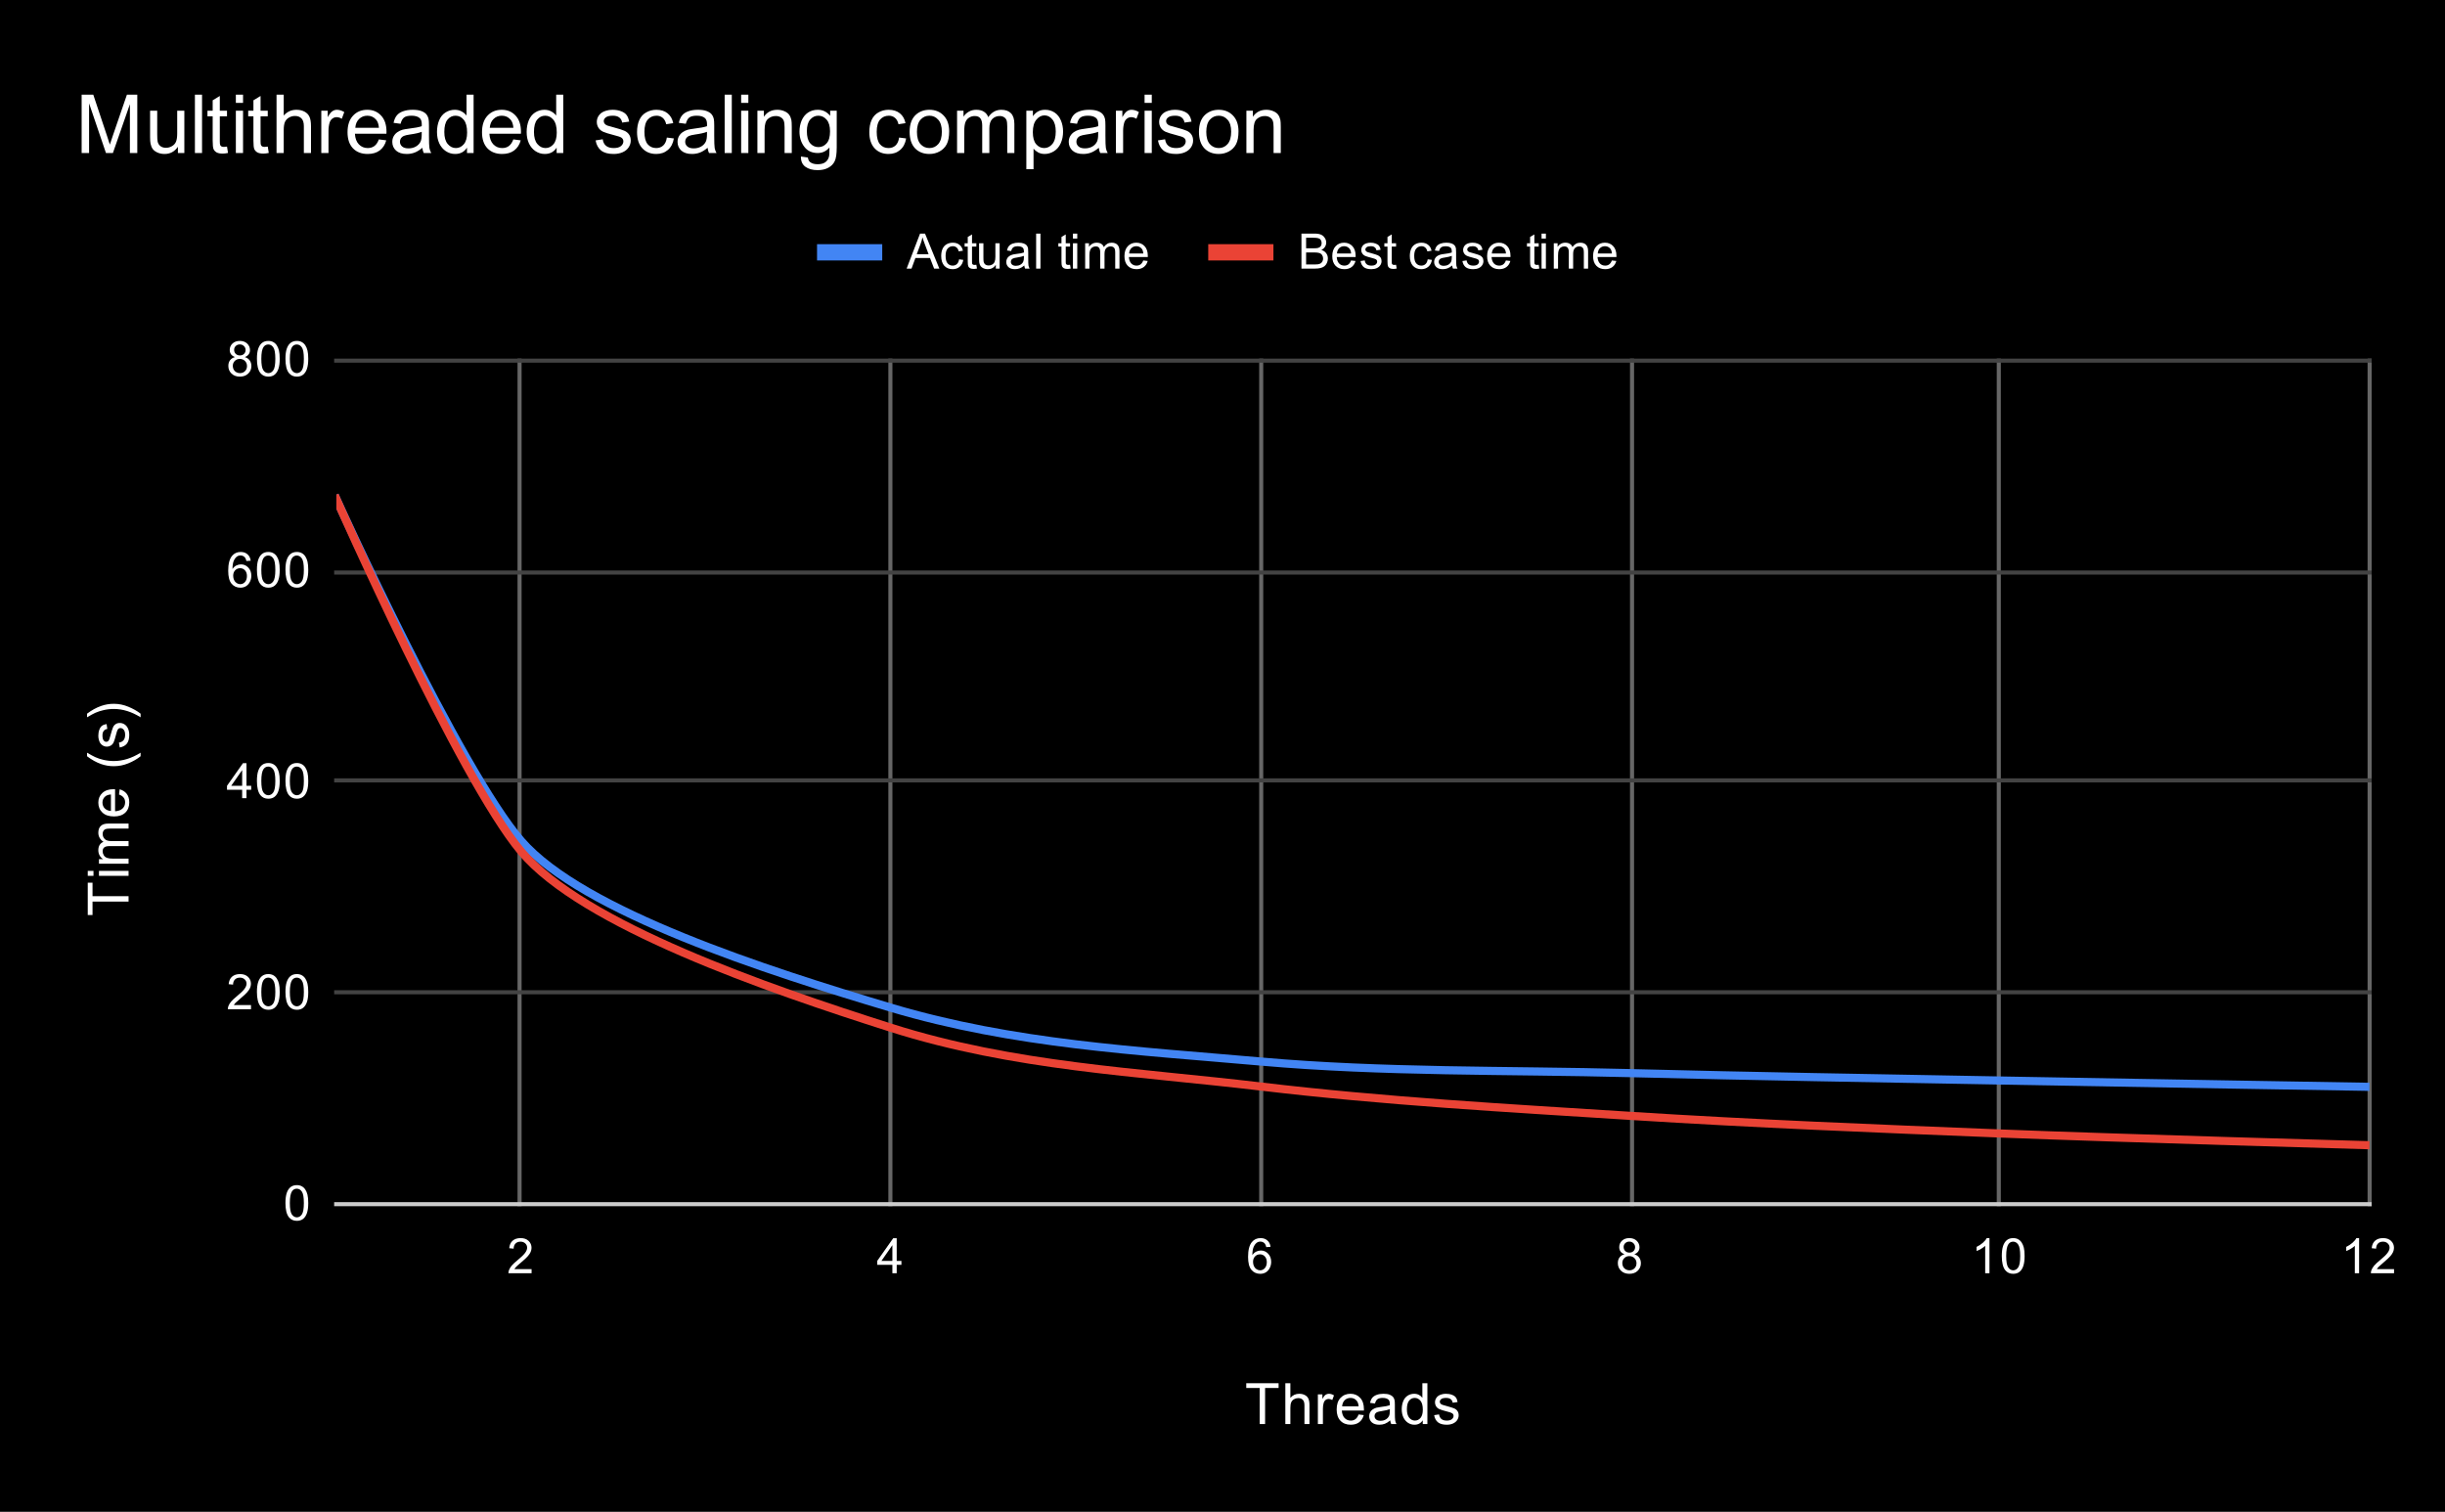 <svg version="1.1" viewBox="0.0 0.0 600.0 371.0" fill="none" stroke="none" stroke-linecap="square" stroke-miterlimit="10" width="600" height="371" xmlns:xlink="http://www.w3.org/1999/xlink" xmlns="http://www.w3.org/2000/svg"><path fill="#000000" d="M0 0L600.0 0L600.0 371.0L0 371.0L0 0Z" fill-rule="nonzero"/><path stroke="#666666" stroke-width="1.0" stroke-linecap="butt" d="M127.5 88.5L127.5 295.5" fill-rule="nonzero"/><path stroke="#666666" stroke-width="1.0" stroke-linecap="butt" d="M218.5 88.5L218.5 295.5" fill-rule="nonzero"/><path stroke="#666666" stroke-width="1.0" stroke-linecap="butt" d="M309.5 88.5L309.5 295.5" fill-rule="nonzero"/><path stroke="#666666" stroke-width="1.0" stroke-linecap="butt" d="M400.5 88.5L400.5 295.5" fill-rule="nonzero"/><path stroke="#666666" stroke-width="1.0" stroke-linecap="butt" d="M490.5 88.5L490.5 295.5" fill-rule="nonzero"/><path stroke="#666666" stroke-width="1.0" stroke-linecap="butt" d="M581.5 88.5L581.5 295.5" fill-rule="nonzero"/><path stroke="#cccccc" stroke-width="1.0" stroke-linecap="butt" d="M82.5 295.5L581.5 295.5" fill-rule="nonzero"/><path stroke="#434343" stroke-width="1.0" stroke-linecap="butt" d="M82.5 243.5L581.5 243.5" fill-rule="nonzero"/><path stroke="#434343" stroke-width="1.0" stroke-linecap="butt" d="M82.5 191.5L581.5 191.5" fill-rule="nonzero"/><path stroke="#434343" stroke-width="1.0" stroke-linecap="butt" d="M82.5 140.5L581.5 140.5" fill-rule="nonzero"/><path stroke="#434343" stroke-width="1.0" stroke-linecap="butt" d="M82.5 88.5L581.5 88.5" fill-rule="nonzero"/><clipPath id="id_0"><path d="M82.55 88.283L581.45 88.283L581.45 295.45L82.55 295.45L82.55 88.283Z" clip-rule="nonzero"/></clipPath><path stroke="#4285f4" stroke-width="2.0" stroke-linecap="butt" clip-path="url(#id_0)" d="M82.55 122.466C82.55 122.466 112.786 188.975 127.905 206.368C143.023 223.762 188.377 238.263 218.614 247.284C248.85 256.304 279.086 257.815 309.323 260.491C339.559 263.167 369.795 262.562 400.032 263.339C430.268 264.116 460.505 264.591 490.741 265.152C520.977 265.713 581.45 266.706 581.45 266.706" fill-rule="nonzero"/><path stroke="#ea4335" stroke-width="2.0" stroke-linecap="butt" clip-path="url(#id_0)" d="M82.55 122.466C82.55 122.466 112.786 190.939 127.905 208.958C143.023 226.977 188.377 242.594 218.614 252.204C248.85 261.814 279.086 263.015 309.323 266.619C339.559 270.223 369.795 271.905 400.032 273.827C430.268 275.749 460.505 276.95 490.741 278.152C520.977 279.353 581.45 281.035 581.45 281.035" fill-rule="nonzero"/><path fill="#000000" fill-opacity="0.0" clip-path="url(#id_0)" d="M85.55 122.466C85.55 124.123 84.207 125.466 82.55 125.466C80.893 125.466 79.55 124.123 79.55 122.466C79.55 120.809 80.893 119.466 82.55 119.466C84.207 119.466 85.55 120.809 85.55 122.466Z" fill-rule="nonzero"/><path fill="#000000" fill-opacity="0.0" clip-path="url(#id_0)" d="M130.905 206.368C130.905 208.025 129.561 209.368 127.905 209.368C126.248 209.368 124.905 208.025 124.905 206.368C124.905 204.711 126.248 203.368 127.905 203.368C129.561 203.368 130.905 204.711 130.905 206.368Z" fill-rule="nonzero"/><path fill="#000000" fill-opacity="0.0" clip-path="url(#id_0)" d="M221.614 247.284C221.614 248.941 220.27 250.284 218.614 250.284C216.957 250.284 215.614 248.941 215.614 247.284C215.614 245.627 216.957 244.284 218.614 244.284C220.27 244.284 221.614 245.627 221.614 247.284Z" fill-rule="nonzero"/><path fill="#000000" fill-opacity="0.0" clip-path="url(#id_0)" d="M312.323 260.491C312.323 262.147 310.98 263.491 309.323 263.491C307.666 263.491 306.323 262.147 306.323 260.491C306.323 258.834 307.666 257.491 309.323 257.491C310.98 257.491 312.323 258.834 312.323 260.491Z" fill-rule="nonzero"/><path fill="#000000" fill-opacity="0.0" clip-path="url(#id_0)" d="M403.032 263.339C403.032 264.996 401.689 266.339 400.032 266.339C398.375 266.339 397.032 264.996 397.032 263.339C397.032 261.682 398.375 260.339 400.032 260.339C401.689 260.339 403.032 261.682 403.032 263.339Z" fill-rule="nonzero"/><path fill="#000000" fill-opacity="0.0" clip-path="url(#id_0)" d="M493.741 265.152C493.741 266.809 492.398 268.152 490.741 268.152C489.084 268.152 487.741 266.809 487.741 265.152C487.741 263.495 489.084 262.152 490.741 262.152C492.398 262.152 493.741 263.495 493.741 265.152Z" fill-rule="nonzero"/><path fill="#000000" fill-opacity="0.0" clip-path="url(#id_0)" d="M584.45 266.706C584.45 268.363 583.107 269.706 581.45 269.706C579.793 269.706 578.45 268.363 578.45 266.706C578.45 265.049 579.793 263.706 581.45 263.706C583.107 263.706 584.45 265.049 584.45 266.706Z" fill-rule="nonzero"/><path fill="#000000" fill-opacity="0.0" clip-path="url(#id_0)" d="M85.55 122.466C85.55 124.123 84.207 125.466 82.55 125.466C80.893 125.466 79.55 124.123 79.55 122.466C79.55 120.809 80.893 119.466 82.55 119.466C84.207 119.466 85.55 120.809 85.55 122.466Z" fill-rule="nonzero"/><path fill="#000000" fill-opacity="0.0" clip-path="url(#id_0)" d="M130.905 208.958C130.905 210.615 129.561 211.958 127.905 211.958C126.248 211.958 124.905 210.615 124.905 208.958C124.905 207.301 126.248 205.958 127.905 205.958C129.561 205.958 130.905 207.301 130.905 208.958Z" fill-rule="nonzero"/><path fill="#000000" fill-opacity="0.0" clip-path="url(#id_0)" d="M221.614 252.204C221.614 253.861 220.27 255.204 218.614 255.204C216.957 255.204 215.614 253.861 215.614 252.204C215.614 250.547 216.957 249.204 218.614 249.204C220.27 249.204 221.614 250.547 221.614 252.204Z" fill-rule="nonzero"/><path fill="#000000" fill-opacity="0.0" clip-path="url(#id_0)" d="M312.323 266.619C312.323 268.276 310.98 269.619 309.323 269.619C307.666 269.619 306.323 268.276 306.323 266.619C306.323 264.962 307.666 263.619 309.323 263.619C310.98 263.619 312.323 264.962 312.323 266.619Z" fill-rule="nonzero"/><path fill="#000000" fill-opacity="0.0" clip-path="url(#id_0)" d="M403.032 273.827C403.032 275.484 401.689 276.827 400.032 276.827C398.375 276.827 397.032 275.484 397.032 273.827C397.032 272.17 398.375 270.827 400.032 270.827C401.689 270.827 403.032 272.17 403.032 273.827Z" fill-rule="nonzero"/><path fill="#000000" fill-opacity="0.0" clip-path="url(#id_0)" d="M493.741 278.152C493.741 279.808 492.398 281.152 490.741 281.152C489.084 281.152 487.741 279.808 487.741 278.152C487.741 276.495 489.084 275.152 490.741 275.152C492.398 275.152 493.741 276.495 493.741 278.152Z" fill-rule="nonzero"/><path fill="#000000" fill-opacity="0.0" clip-path="url(#id_0)" d="M584.45 281.035C584.45 282.692 583.107 284.035 581.45 284.035C579.793 284.035 578.45 282.692 578.45 281.035C578.45 279.378 579.793 278.035 581.45 278.035C583.107 278.035 584.45 279.378 584.45 281.035Z" fill-rule="nonzero"/><path fill="#ffffff" d="M309.125 349.45L309.125 340.606L305.828 340.606L305.828 339.434L313.766 339.434L313.766 340.606L310.453 340.606L310.453 349.45L309.125 349.45ZM315.422 349.45L315.422 339.434L316.656 339.434L316.656 343.028Q317.516 342.028 318.828 342.028Q319.641 342.028 320.234 342.356Q320.828 342.669 321.078 343.231Q321.344 343.778 321.344 344.856L321.344 349.45L320.109 349.45L320.109 344.856Q320.109 343.919 319.703 343.512Q319.312 343.091 318.578 343.091Q318.031 343.091 317.547 343.372Q317.062 343.653 316.859 344.137Q316.656 344.622 316.656 345.481L316.656 349.45L315.422 349.45ZM323.406 349.45L323.406 342.184L324.516 342.184L324.516 343.294Q324.938 342.512 325.297 342.278Q325.656 342.028 326.094 342.028Q326.719 342.028 327.359 342.419L326.938 343.559Q326.484 343.294 326.031 343.294Q325.625 343.294 325.297 343.544Q324.984 343.778 324.844 344.216Q324.641 344.872 324.641 345.653L324.641 349.45L323.406 349.45ZM333.391 347.106L334.672 347.262Q334.359 348.387 333.547 349.012Q332.734 349.622 331.469 349.622Q329.875 349.622 328.938 348.637Q328.016 347.653 328.016 345.887Q328.016 344.044 328.953 343.044Q329.906 342.028 331.406 342.028Q332.859 342.028 333.781 343.028Q334.703 344.012 334.703 345.809Q334.703 345.919 334.703 346.137L329.281 346.137Q329.359 347.325 329.953 347.966Q330.562 348.606 331.484 348.606Q332.156 348.606 332.625 348.247Q333.109 347.887 333.391 347.106ZM329.359 345.122L333.406 345.122Q333.328 344.2 332.938 343.747Q332.359 343.044 331.422 343.044Q330.562 343.044 329.984 343.606Q329.422 344.169 329.359 345.122ZM341.156 348.559Q340.484 349.137 339.844 349.387Q339.219 349.622 338.484 349.622Q337.297 349.622 336.641 349.044Q336.0 348.45 336.0 347.528Q336.0 346.997 336.234 346.559Q336.484 346.122 336.875 345.856Q337.281 345.591 337.766 345.45Q338.125 345.356 338.859 345.262Q340.359 345.091 341.062 344.841Q341.062 344.591 341.062 344.528Q341.062 343.762 340.719 343.466Q340.25 343.044 339.312 343.044Q338.453 343.044 338.031 343.356Q337.625 343.653 337.422 344.419L336.219 344.262Q336.375 343.481 336.75 343.012Q337.141 342.544 337.844 342.294Q338.562 342.028 339.5 342.028Q340.422 342.028 341.0 342.247Q341.578 342.466 341.844 342.794Q342.125 343.122 342.234 343.637Q342.297 343.95 342.297 344.762L342.297 346.403Q342.297 348.122 342.375 348.575Q342.453 349.028 342.688 349.45L341.406 349.45Q341.219 349.059 341.156 348.559ZM341.062 345.809Q340.391 346.075 339.047 346.278Q338.297 346.387 337.969 346.528Q337.656 346.653 337.484 346.919Q337.312 347.184 337.312 347.497Q337.312 347.997 337.688 348.325Q338.062 348.653 338.781 348.653Q339.5 348.653 340.047 348.341Q340.594 348.028 340.859 347.481Q341.062 347.075 341.062 346.262L341.062 345.809ZM349.141 349.45L349.141 348.528Q348.438 349.622 347.109 349.622Q346.234 349.622 345.5 349.137Q344.781 348.653 344.375 347.794Q343.984 346.934 343.984 345.825Q343.984 344.747 344.344 343.856Q344.703 342.966 345.422 342.497Q346.156 342.028 347.047 342.028Q347.703 342.028 348.219 342.309Q348.734 342.575 349.047 343.028L349.047 339.434L350.281 339.434L350.281 349.45L349.141 349.45ZM345.25 345.825Q345.25 347.216 345.828 347.919Q346.422 348.606 347.219 348.606Q348.031 348.606 348.594 347.95Q349.156 347.278 349.156 345.934Q349.156 344.434 348.578 343.747Q348.0 343.044 347.172 343.044Q346.344 343.044 345.797 343.716Q345.25 344.387 345.25 345.825ZM351.938 347.278L353.141 347.091Q353.25 347.825 353.719 348.216Q354.188 348.606 355.031 348.606Q355.875 348.606 356.281 348.262Q356.703 347.919 356.703 347.45Q356.703 347.028 356.328 346.794Q356.078 346.622 355.078 346.372Q353.719 346.028 353.188 345.778Q352.672 345.528 352.406 345.091Q352.141 344.653 352.141 344.122Q352.141 343.637 352.359 343.231Q352.578 342.809 352.969 342.528Q353.25 342.325 353.734 342.184Q354.234 342.028 354.812 342.028Q355.656 342.028 356.297 342.278Q356.953 342.512 357.266 342.934Q357.578 343.356 357.688 344.059L356.484 344.231Q356.406 343.669 356.0 343.356Q355.609 343.044 354.891 343.044Q354.047 343.044 353.688 343.325Q353.328 343.591 353.328 343.981Q353.328 344.216 353.469 344.403Q353.625 344.606 353.953 344.731Q354.125 344.794 355.031 345.044Q356.344 345.403 356.859 345.622Q357.375 345.841 357.656 346.262Q357.953 346.684 357.953 347.309Q357.953 347.934 357.594 348.481Q357.25 349.012 356.562 349.325Q355.891 349.622 355.031 349.622Q353.625 349.622 352.875 349.028Q352.141 348.434 351.938 347.278Z" fill-rule="nonzero"/><path fill="#ffffff" d="M31.55 221.242L22.706 221.242L22.706 224.539L21.534 224.539L21.534 216.601L22.706 216.601L22.706 219.914L31.55 219.914L31.55 221.242ZM22.941 214.929L21.534 214.929L21.534 213.71L22.941 213.71L22.941 214.929ZM31.55 214.929L24.284 214.929L24.284 213.71L31.55 213.71L31.55 214.929ZM31.55 211.945L24.284 211.945L24.284 210.835L25.316 210.835Q24.769 210.507 24.456 209.945Q24.128 209.367 24.128 208.648Q24.128 207.835 24.472 207.32Q24.8 206.804 25.394 206.585Q24.128 205.726 24.128 204.351Q24.128 203.273 24.722 202.695Q25.316 202.101 26.566 202.101L31.55 202.101L31.55 203.335L26.972 203.335Q26.238 203.335 25.909 203.46Q25.581 203.57 25.394 203.882Q25.191 204.195 25.191 204.617Q25.191 205.382 25.706 205.898Q26.206 206.398 27.331 206.398L31.55 206.398L31.55 207.632L26.831 207.632Q26.019 207.632 25.613 207.929Q25.191 208.226 25.191 208.914Q25.191 209.429 25.472 209.882Q25.738 210.32 26.269 210.523Q26.784 210.71 27.784 210.71L31.55 210.71L31.55 211.945ZM29.206 194.976L29.363 193.695Q30.488 194.007 31.113 194.82Q31.722 195.632 31.722 196.898Q31.722 198.492 30.738 199.429Q29.753 200.351 27.988 200.351Q26.144 200.351 25.144 199.414Q24.128 198.46 24.128 196.96Q24.128 195.507 25.128 194.585Q26.113 193.664 27.909 193.664Q28.019 193.664 28.238 193.664L28.238 199.085Q29.425 199.007 30.066 198.414Q30.706 197.804 30.706 196.882Q30.706 196.21 30.347 195.742Q29.988 195.257 29.206 194.976ZM27.222 199.007L27.222 194.96Q26.3 195.039 25.847 195.429Q25.144 196.007 25.144 196.945Q25.144 197.804 25.706 198.382Q26.269 198.945 27.222 199.007ZM34.503 185.585Q33.206 186.617 31.488 187.32Q29.769 188.023 27.925 188.023Q26.3 188.023 24.8 187.492Q23.066 186.882 21.363 185.585L21.363 184.71Q22.784 185.539 23.394 185.804Q24.331 186.226 25.363 186.46Q26.628 186.757 27.925 186.757Q31.222 186.757 34.503 184.71L34.503 185.585ZM29.378 183.429L29.191 182.226Q29.925 182.117 30.316 181.648Q30.706 181.179 30.706 180.335Q30.706 179.492 30.363 179.085Q30.019 178.664 29.55 178.664Q29.128 178.664 28.894 179.039Q28.722 179.289 28.472 180.289Q28.128 181.648 27.878 182.179Q27.628 182.695 27.191 182.96Q26.753 183.226 26.222 183.226Q25.738 183.226 25.331 183.007Q24.909 182.789 24.628 182.398Q24.425 182.117 24.284 181.632Q24.128 181.132 24.128 180.554Q24.128 179.71 24.378 179.07Q24.613 178.414 25.034 178.101Q25.456 177.789 26.159 177.679L26.331 178.882Q25.769 178.96 25.456 179.367Q25.144 179.757 25.144 180.476Q25.144 181.32 25.425 181.679Q25.691 182.039 26.081 182.039Q26.316 182.039 26.503 181.898Q26.706 181.742 26.831 181.414Q26.894 181.242 27.144 180.335Q27.503 179.023 27.722 178.507Q27.941 177.992 28.363 177.71Q28.784 177.414 29.409 177.414Q30.034 177.414 30.581 177.773Q31.113 178.117 31.425 178.804Q31.722 179.476 31.722 180.335Q31.722 181.742 31.128 182.492Q30.534 183.226 29.378 183.429ZM34.503 175.132L34.503 176.023Q31.222 173.976 27.925 173.976Q26.644 173.976 25.378 174.273Q24.347 174.507 23.409 174.914Q22.8 175.179 21.363 176.023L21.363 175.132Q23.066 173.851 24.8 173.242Q26.3 172.71 27.925 172.71Q29.769 172.71 31.488 173.429Q33.206 174.132 34.503 175.132Z" fill-rule="nonzero"/><path fill="#ffffff" d="M70.05 295.216Q70.05 293.684 70.362 292.762Q70.675 291.825 71.284 291.325Q71.909 290.825 72.847 290.825Q73.534 290.825 74.05 291.106Q74.581 291.387 74.925 291.919Q75.269 292.434 75.456 293.184Q75.644 293.934 75.644 295.216Q75.644 296.731 75.331 297.653Q75.034 298.575 74.409 299.091Q73.8 299.591 72.847 299.591Q71.612 299.591 70.894 298.7Q70.05 297.637 70.05 295.216ZM71.128 295.216Q71.128 297.325 71.628 298.028Q72.128 298.731 72.847 298.731Q73.581 298.731 74.066 298.028Q74.566 297.325 74.566 295.216Q74.566 293.091 74.066 292.403Q73.581 291.7 72.831 291.7Q72.112 291.7 71.675 292.309Q71.128 293.091 71.128 295.216Z" fill-rule="nonzero"/><path fill="#ffffff" d="M61.597 246.643L61.597 247.658L55.909 247.658Q55.909 247.283 56.034 246.924Q56.253 246.346 56.722 245.783Q57.206 245.221 58.112 244.486Q59.519 243.33 60.003 242.658Q60.503 241.986 60.503 241.393Q60.503 240.768 60.05 240.346Q59.597 239.908 58.878 239.908Q58.112 239.908 57.659 240.361Q57.206 240.815 57.191 241.627L56.112 241.518Q56.222 240.299 56.941 239.674Q57.675 239.033 58.909 239.033Q60.144 239.033 60.862 239.721Q61.581 240.408 61.581 241.424Q61.581 241.94 61.362 242.44Q61.159 242.924 60.659 243.486Q60.175 244.033 59.05 244.986Q58.097 245.783 57.816 246.08Q57.55 246.361 57.378 246.643L61.597 246.643ZM63.05 243.424Q63.05 241.893 63.362 240.971Q63.675 240.033 64.284 239.533Q64.909 239.033 65.847 239.033Q66.534 239.033 67.05 239.315Q67.581 239.596 67.925 240.127Q68.269 240.643 68.456 241.393Q68.644 242.143 68.644 243.424Q68.644 244.94 68.331 245.861Q68.034 246.783 67.409 247.299Q66.8 247.799 65.847 247.799Q64.612 247.799 63.894 246.908Q63.05 245.846 63.05 243.424ZM64.128 243.424Q64.128 245.533 64.628 246.236Q65.128 246.94 65.847 246.94Q66.581 246.94 67.066 246.236Q67.566 245.533 67.566 243.424Q67.566 241.299 67.066 240.611Q66.581 239.908 65.831 239.908Q65.112 239.908 64.675 240.518Q64.128 241.299 64.128 243.424ZM70.05 243.424Q70.05 241.893 70.362 240.971Q70.675 240.033 71.284 239.533Q71.909 239.033 72.847 239.033Q73.534 239.033 74.05 239.315Q74.581 239.596 74.925 240.127Q75.269 240.643 75.456 241.393Q75.644 242.143 75.644 243.424Q75.644 244.94 75.331 245.861Q75.034 246.783 74.409 247.299Q73.8 247.799 72.847 247.799Q71.612 247.799 70.894 246.908Q70.05 245.846 70.05 243.424ZM71.128 243.424Q71.128 245.533 71.628 246.236Q72.128 246.94 72.847 246.94Q73.581 246.94 74.066 246.236Q74.566 245.533 74.566 243.424Q74.566 241.299 74.066 240.611Q73.581 239.908 72.831 239.908Q72.112 239.908 71.675 240.518Q71.128 241.299 71.128 243.424Z" fill-rule="nonzero"/><path fill="#ffffff" d="M59.425 195.867L59.425 193.804L55.706 193.804L55.706 192.835L59.628 187.273L60.487 187.273L60.487 192.835L61.644 192.835L61.644 193.804L60.487 193.804L60.487 195.867L59.425 195.867ZM59.425 192.835L59.425 188.976L56.737 192.835L59.425 192.835ZM63.05 191.632Q63.05 190.101 63.362 189.179Q63.675 188.242 64.284 187.742Q64.909 187.242 65.847 187.242Q66.534 187.242 67.05 187.523Q67.581 187.804 67.925 188.335Q68.269 188.851 68.456 189.601Q68.644 190.351 68.644 191.632Q68.644 193.148 68.331 194.07Q68.034 194.992 67.409 195.507Q66.8 196.007 65.847 196.007Q64.612 196.007 63.894 195.117Q63.05 194.054 63.05 191.632ZM64.128 191.632Q64.128 193.742 64.628 194.445Q65.128 195.148 65.847 195.148Q66.581 195.148 67.066 194.445Q67.566 193.742 67.566 191.632Q67.566 189.507 67.066 188.82Q66.581 188.117 65.831 188.117Q65.112 188.117 64.675 188.726Q64.128 189.507 64.128 191.632ZM70.05 191.632Q70.05 190.101 70.362 189.179Q70.675 188.242 71.284 187.742Q71.909 187.242 72.847 187.242Q73.534 187.242 74.05 187.523Q74.581 187.804 74.925 188.335Q75.269 188.851 75.456 189.601Q75.644 190.351 75.644 191.632Q75.644 193.148 75.331 194.07Q75.034 194.992 74.409 195.507Q73.8 196.007 72.847 196.007Q71.612 196.007 70.894 195.117Q70.05 194.054 70.05 191.632ZM71.128 191.632Q71.128 193.742 71.628 194.445Q72.128 195.148 72.847 195.148Q73.581 195.148 74.066 194.445Q74.566 193.742 74.566 191.632Q74.566 189.507 74.066 188.82Q73.581 188.117 72.831 188.117Q72.112 188.117 71.675 188.726Q71.128 189.507 71.128 191.632Z" fill-rule="nonzero"/><path fill="#ffffff" d="M61.519 137.591L60.472 137.669Q60.331 137.044 60.081 136.762Q59.644 136.309 59.019 136.309Q58.519 136.309 58.128 136.591Q57.644 136.966 57.347 137.669Q57.066 138.356 57.05 139.637Q57.425 139.059 57.972 138.778Q58.534 138.497 59.144 138.497Q60.191 138.497 60.925 139.278Q61.675 140.059 61.675 141.278Q61.675 142.091 61.316 142.794Q60.972 143.481 60.362 143.856Q59.753 144.216 58.987 144.216Q57.659 144.216 56.831 143.247Q56.003 142.278 56.003 140.059Q56.003 137.559 56.925 136.434Q57.722 135.45 59.081 135.45Q60.097 135.45 60.737 136.028Q61.394 136.591 61.519 137.591ZM57.222 141.294Q57.222 141.841 57.441 142.341Q57.675 142.825 58.081 143.091Q58.503 143.356 58.972 143.356Q59.628 143.356 60.112 142.825Q60.597 142.278 60.597 141.356Q60.597 140.466 60.112 139.95Q59.644 139.434 58.925 139.434Q58.206 139.434 57.706 139.95Q57.222 140.466 57.222 141.294ZM63.05 139.841Q63.05 138.309 63.362 137.387Q63.675 136.45 64.284 135.95Q64.909 135.45 65.847 135.45Q66.534 135.45 67.05 135.731Q67.581 136.012 67.925 136.544Q68.269 137.059 68.456 137.809Q68.644 138.559 68.644 139.841Q68.644 141.356 68.331 142.278Q68.034 143.2 67.409 143.716Q66.8 144.216 65.847 144.216Q64.612 144.216 63.894 143.325Q63.05 142.262 63.05 139.841ZM64.128 139.841Q64.128 141.95 64.628 142.653Q65.128 143.356 65.847 143.356Q66.581 143.356 67.066 142.653Q67.566 141.95 67.566 139.841Q67.566 137.716 67.066 137.028Q66.581 136.325 65.831 136.325Q65.112 136.325 64.675 136.934Q64.128 137.716 64.128 139.841ZM70.05 139.841Q70.05 138.309 70.362 137.387Q70.675 136.45 71.284 135.95Q71.909 135.45 72.847 135.45Q73.534 135.45 74.05 135.731Q74.581 136.012 74.925 136.544Q75.269 137.059 75.456 137.809Q75.644 138.559 75.644 139.841Q75.644 141.356 75.331 142.278Q75.034 143.2 74.409 143.716Q73.8 144.216 72.847 144.216Q71.612 144.216 70.894 143.325Q70.05 142.262 70.05 139.841ZM71.128 139.841Q71.128 141.95 71.628 142.653Q72.128 143.356 72.847 143.356Q73.581 143.356 74.066 142.653Q74.566 141.95 74.566 139.841Q74.566 137.716 74.066 137.028Q73.581 136.325 72.831 136.325Q72.112 136.325 71.675 136.934Q71.128 137.716 71.128 139.841Z" fill-rule="nonzero"/><path fill="#ffffff" d="M57.675 87.627Q57.019 87.377 56.691 86.94Q56.378 86.486 56.378 85.877Q56.378 84.94 57.05 84.299Q57.737 83.658 58.847 83.658Q59.972 83.658 60.659 84.315Q61.347 84.971 61.347 85.908Q61.347 86.502 61.034 86.94Q60.722 87.377 60.081 87.627Q60.878 87.877 61.284 88.455Q61.691 89.033 61.691 89.83Q61.691 90.924 60.909 91.674Q60.144 92.424 58.862 92.424Q57.597 92.424 56.816 91.674Q56.034 90.924 56.034 89.799Q56.034 88.955 56.456 88.393Q56.894 87.83 57.675 87.627ZM57.456 85.83Q57.456 86.44 57.847 86.83Q58.253 87.221 58.878 87.221Q59.487 87.221 59.878 86.846Q60.269 86.455 60.269 85.893Q60.269 85.315 59.862 84.924Q59.456 84.518 58.862 84.518Q58.253 84.518 57.847 84.908Q57.456 85.299 57.456 85.83ZM57.128 89.799Q57.128 90.252 57.331 90.674Q57.55 91.096 57.972 91.33Q58.394 91.565 58.878 91.565Q59.628 91.565 60.112 91.08Q60.612 90.596 60.612 89.846Q60.612 89.08 60.112 88.58Q59.612 88.08 58.847 88.08Q58.097 88.08 57.612 88.58Q57.128 89.065 57.128 89.799ZM63.05 88.049Q63.05 86.518 63.362 85.596Q63.675 84.658 64.284 84.158Q64.909 83.658 65.847 83.658Q66.534 83.658 67.05 83.94Q67.581 84.221 67.925 84.752Q68.269 85.268 68.456 86.018Q68.644 86.768 68.644 88.049Q68.644 89.565 68.331 90.486Q68.034 91.408 67.409 91.924Q66.8 92.424 65.847 92.424Q64.612 92.424 63.894 91.533Q63.05 90.471 63.05 88.049ZM64.128 88.049Q64.128 90.158 64.628 90.861Q65.128 91.565 65.847 91.565Q66.581 91.565 67.066 90.861Q67.566 90.158 67.566 88.049Q67.566 85.924 67.066 85.236Q66.581 84.533 65.831 84.533Q65.112 84.533 64.675 85.143Q64.128 85.924 64.128 88.049ZM70.05 88.049Q70.05 86.518 70.362 85.596Q70.675 84.658 71.284 84.158Q71.909 83.658 72.847 83.658Q73.534 83.658 74.05 83.94Q74.581 84.221 74.925 84.752Q75.269 85.268 75.456 86.018Q75.644 86.768 75.644 88.049Q75.644 89.565 75.331 90.486Q75.034 91.408 74.409 91.924Q73.8 92.424 72.847 92.424Q71.612 92.424 70.894 91.533Q70.05 90.471 70.05 88.049ZM71.128 88.049Q71.128 90.158 71.628 90.861Q72.128 91.565 72.847 91.565Q73.581 91.565 74.066 90.861Q74.566 90.158 74.566 88.049Q74.566 85.924 74.066 85.236Q73.581 84.533 72.831 84.533Q72.112 84.533 71.675 85.143Q71.128 85.924 71.128 88.049Z" fill-rule="nonzero"/><path fill="#ffffff" d="M130.451 311.434L130.451 312.45L124.764 312.45Q124.764 312.075 124.889 311.716Q125.108 311.137 125.576 310.575Q126.061 310.012 126.967 309.278Q128.373 308.122 128.858 307.45Q129.358 306.778 129.358 306.184Q129.358 305.559 128.905 305.137Q128.451 304.7 127.733 304.7Q126.967 304.7 126.514 305.153Q126.061 305.606 126.045 306.419L124.967 306.309Q125.076 305.091 125.795 304.466Q126.53 303.825 127.764 303.825Q128.998 303.825 129.717 304.512Q130.436 305.2 130.436 306.216Q130.436 306.731 130.217 307.231Q130.014 307.716 129.514 308.278Q129.03 308.825 127.905 309.778Q126.951 310.575 126.67 310.872Q126.405 311.153 126.233 311.434L130.451 311.434Z" fill-rule="nonzero"/><path fill="#ffffff" d="M218.989 312.45L218.989 310.387L215.27 310.387L215.27 309.419L219.192 303.856L220.051 303.856L220.051 309.419L221.207 309.419L221.207 310.387L220.051 310.387L220.051 312.45L218.989 312.45ZM218.989 309.419L218.989 305.559L216.301 309.419L218.989 309.419Z" fill-rule="nonzero"/><path fill="#ffffff" d="M311.791 305.966L310.745 306.044Q310.604 305.419 310.354 305.137Q309.916 304.684 309.291 304.684Q308.791 304.684 308.401 304.966Q307.916 305.341 307.62 306.044Q307.338 306.731 307.323 308.012Q307.698 307.434 308.245 307.153Q308.807 306.872 309.416 306.872Q310.463 306.872 311.198 307.653Q311.948 308.434 311.948 309.653Q311.948 310.466 311.588 311.169Q311.245 311.856 310.635 312.231Q310.026 312.591 309.26 312.591Q307.932 312.591 307.104 311.622Q306.276 310.653 306.276 308.434Q306.276 305.934 307.198 304.809Q307.995 303.825 309.354 303.825Q310.37 303.825 311.01 304.403Q311.666 304.966 311.791 305.966ZM307.495 309.669Q307.495 310.216 307.713 310.716Q307.948 311.2 308.354 311.466Q308.776 311.731 309.245 311.731Q309.901 311.731 310.385 311.2Q310.87 310.653 310.87 309.731Q310.87 308.841 310.385 308.325Q309.916 307.809 309.198 307.809Q308.479 307.809 307.979 308.325Q307.495 308.841 307.495 309.669Z" fill-rule="nonzero"/><path fill="#ffffff" d="M398.657 307.794Q398.001 307.544 397.672 307.106Q397.36 306.653 397.36 306.044Q397.36 305.106 398.032 304.466Q398.719 303.825 399.829 303.825Q400.954 303.825 401.641 304.481Q402.329 305.137 402.329 306.075Q402.329 306.669 402.016 307.106Q401.704 307.544 401.063 307.794Q401.86 308.044 402.266 308.622Q402.672 309.2 402.672 309.997Q402.672 311.091 401.891 311.841Q401.126 312.591 399.844 312.591Q398.579 312.591 397.797 311.841Q397.016 311.091 397.016 309.966Q397.016 309.122 397.438 308.559Q397.876 307.997 398.657 307.794ZM398.438 305.997Q398.438 306.606 398.829 306.997Q399.235 307.387 399.86 307.387Q400.469 307.387 400.86 307.012Q401.251 306.622 401.251 306.059Q401.251 305.481 400.844 305.091Q400.438 304.684 399.844 304.684Q399.235 304.684 398.829 305.075Q398.438 305.466 398.438 305.997ZM398.11 309.966Q398.11 310.419 398.313 310.841Q398.532 311.262 398.954 311.497Q399.376 311.731 399.86 311.731Q400.61 311.731 401.094 311.247Q401.594 310.762 401.594 310.012Q401.594 309.247 401.094 308.747Q400.594 308.247 399.829 308.247Q399.079 308.247 398.594 308.747Q398.11 309.231 398.11 309.966Z" fill-rule="nonzero"/><path fill="#ffffff" d="M488.21 312.45L487.163 312.45L487.163 305.731Q486.772 306.091 486.147 306.466Q485.538 306.825 485.053 306.997L485.053 305.981Q485.928 305.559 486.585 304.981Q487.257 304.387 487.538 303.825L488.21 303.825L488.21 312.45ZM491.241 308.216Q491.241 306.684 491.553 305.762Q491.866 304.825 492.475 304.325Q493.1 303.825 494.038 303.825Q494.725 303.825 495.241 304.106Q495.772 304.387 496.116 304.919Q496.46 305.434 496.647 306.184Q496.835 306.934 496.835 308.216Q496.835 309.731 496.522 310.653Q496.225 311.575 495.6 312.091Q494.991 312.591 494.038 312.591Q492.803 312.591 492.085 311.7Q491.241 310.637 491.241 308.216ZM492.319 308.216Q492.319 310.325 492.819 311.028Q493.319 311.731 494.038 311.731Q494.772 311.731 495.257 311.028Q495.757 310.325 495.757 308.216Q495.757 306.091 495.257 305.403Q494.772 304.7 494.022 304.7Q493.303 304.7 492.866 305.309Q492.319 306.091 492.319 308.216Z" fill-rule="nonzero"/><path fill="#ffffff" d="M578.919 312.45L577.872 312.45L577.872 305.731Q577.481 306.091 576.856 306.466Q576.247 306.825 575.763 306.997L575.763 305.981Q576.638 305.559 577.294 304.981Q577.966 304.387 578.247 303.825L578.919 303.825L578.919 312.45ZM587.497 311.434L587.497 312.45L581.809 312.45Q581.809 312.075 581.934 311.716Q582.153 311.137 582.622 310.575Q583.106 310.012 584.013 309.278Q585.419 308.122 585.903 307.45Q586.403 306.778 586.403 306.184Q586.403 305.559 585.95 305.137Q585.497 304.7 584.778 304.7Q584.013 304.7 583.559 305.153Q583.106 305.606 583.091 306.419L582.013 306.309Q582.122 305.091 582.841 304.466Q583.575 303.825 584.809 303.825Q586.044 303.825 586.763 304.512Q587.481 305.2 587.481 306.216Q587.481 306.731 587.263 307.231Q587.059 307.716 586.559 308.278Q586.075 308.825 584.95 309.778Q583.997 310.575 583.716 310.872Q583.45 311.153 583.278 311.434L587.497 311.434Z" fill-rule="nonzero"/><path stroke="#4285f4" stroke-width="4.0" stroke-linecap="butt" d="M202.5 61.917L214.5 61.917" fill-rule="nonzero"/><path fill="#ffffff" d="M222.484 65.917L225.781 57.323L227.0 57.323L230.516 65.917L229.234 65.917L228.219 63.307L224.641 63.307L223.688 65.917L222.484 65.917ZM224.969 62.385L227.875 62.385L226.984 60.01Q226.562 58.932 226.375 58.229Q226.203 59.057 225.906 59.87L224.969 62.385ZM235.359 63.635L236.391 63.776Q236.219 64.839 235.516 65.448Q234.812 66.057 233.797 66.057Q232.516 66.057 231.734 65.229Q230.969 64.385 230.969 62.823Q230.969 61.823 231.297 61.073Q231.641 60.307 232.312 59.932Q233.0 59.557 233.812 59.557Q234.812 59.557 235.453 60.073Q236.109 60.573 236.297 61.526L235.266 61.682Q235.125 61.057 234.75 60.745Q234.375 60.417 233.844 60.417Q233.047 60.417 232.547 60.995Q232.047 61.557 232.047 62.792Q232.047 64.057 232.531 64.62Q233.016 65.182 233.781 65.182Q234.406 65.182 234.812 64.807Q235.234 64.432 235.359 63.635ZM239.594 64.979L239.75 65.901Q239.297 65.995 238.953 65.995Q238.375 65.995 238.062 65.823Q237.75 65.635 237.609 65.339Q237.484 65.042 237.484 64.089L237.484 60.51L236.719 60.51L236.719 59.698L237.484 59.698L237.484 58.151L238.531 57.526L238.531 59.698L239.594 59.698L239.594 60.51L238.531 60.51L238.531 64.151Q238.531 64.604 238.578 64.729Q238.641 64.854 238.766 64.932Q238.891 65.01 239.125 65.01Q239.312 65.01 239.594 64.979ZM244.375 65.917L244.375 64.995Q243.641 66.057 242.391 66.057Q241.844 66.057 241.359 65.854Q240.891 65.635 240.656 65.323Q240.422 64.995 240.328 64.526Q240.266 64.229 240.266 63.542L240.266 59.698L241.328 59.698L241.328 63.151Q241.328 63.964 241.391 64.26Q241.484 64.667 241.797 64.917Q242.125 65.151 242.609 65.151Q243.078 65.151 243.484 64.917Q243.906 64.667 244.078 64.245Q244.266 63.823 244.266 63.026L244.266 59.698L245.312 59.698L245.312 65.917L244.375 65.917ZM251.359 65.151Q250.766 65.651 250.219 65.854Q249.688 66.057 249.062 66.057Q248.031 66.057 247.484 65.557Q246.938 65.057 246.938 64.276Q246.938 63.823 247.141 63.448Q247.344 63.057 247.688 62.839Q248.031 62.604 248.453 62.495Q248.75 62.401 249.391 62.323Q250.656 62.182 251.266 61.964Q251.266 61.745 251.266 61.698Q251.266 61.042 250.969 60.776Q250.562 60.432 249.766 60.432Q249.031 60.432 248.672 60.698Q248.312 60.948 248.141 61.604L247.109 61.464Q247.25 60.807 247.578 60.401Q247.906 59.995 248.516 59.776Q249.125 59.557 249.922 59.557Q250.719 59.557 251.219 59.745Q251.719 59.932 251.953 60.214Q252.188 60.495 252.281 60.932Q252.328 61.198 252.328 61.901L252.328 63.307Q252.328 64.776 252.391 65.167Q252.469 65.557 252.672 65.917L251.562 65.917Q251.406 65.589 251.359 65.151ZM251.266 62.792Q250.688 63.026 249.547 63.198Q248.891 63.292 248.625 63.417Q248.359 63.526 248.203 63.745Q248.062 63.964 248.062 64.245Q248.062 64.667 248.375 64.948Q248.703 65.229 249.312 65.229Q249.922 65.229 250.391 64.964Q250.875 64.698 251.094 64.229Q251.266 63.87 251.266 63.182L251.266 62.792ZM254.266 65.917L254.266 57.323L255.328 57.323L255.328 65.917L254.266 65.917ZM262.594 64.979L262.75 65.901Q262.297 65.995 261.953 65.995Q261.375 65.995 261.062 65.823Q260.75 65.635 260.609 65.339Q260.484 65.042 260.484 64.089L260.484 60.51L259.719 60.51L259.719 59.698L260.484 59.698L260.484 58.151L261.531 57.526L261.531 59.698L262.594 59.698L262.594 60.51L261.531 60.51L261.531 64.151Q261.531 64.604 261.578 64.729Q261.641 64.854 261.766 64.932Q261.891 65.01 262.125 65.01Q262.312 65.01 262.594 64.979ZM263.297 58.542L263.297 57.323L264.359 57.323L264.359 58.542L263.297 58.542ZM263.297 65.917L263.297 59.698L264.359 59.698L264.359 65.917L263.297 65.917ZM266.297 65.917L266.297 59.698L267.234 59.698L267.234 60.573Q267.531 60.104 268.016 59.839Q268.5 59.557 269.125 59.557Q269.812 59.557 270.25 59.839Q270.703 60.12 270.875 60.635Q271.625 59.557 272.797 59.557Q273.734 59.557 274.219 60.073Q274.719 60.573 274.719 61.651L274.719 65.917L273.672 65.917L273.672 61.995Q273.672 61.37 273.562 61.089Q273.469 60.807 273.203 60.635Q272.938 60.464 272.562 60.464Q271.906 60.464 271.469 60.901Q271.047 61.339 271.047 62.307L271.047 65.917L269.984 65.917L269.984 61.87Q269.984 61.167 269.719 60.823Q269.469 60.464 268.891 60.464Q268.438 60.464 268.062 60.698Q267.688 60.932 267.516 61.385Q267.344 61.839 267.344 62.682L267.344 65.917L266.297 65.917ZM280.547 63.917L281.641 64.042Q281.391 64.995 280.688 65.526Q279.984 66.057 278.906 66.057Q277.547 66.057 276.734 65.214Q275.938 64.37 275.938 62.854Q275.938 61.292 276.75 60.432Q277.562 59.557 278.844 59.557Q280.094 59.557 280.875 60.401Q281.672 61.245 281.672 62.792Q281.672 62.885 281.672 63.073L277.031 63.073Q277.094 64.104 277.609 64.651Q278.125 65.182 278.906 65.182Q279.484 65.182 279.891 64.885Q280.312 64.573 280.547 63.917ZM277.094 62.214L280.562 62.214Q280.5 61.417 280.172 61.026Q279.656 60.417 278.859 60.417Q278.125 60.417 277.625 60.901Q277.141 61.385 277.094 62.214Z" fill-rule="nonzero"/><path stroke="#ea4335" stroke-width="4.0" stroke-linecap="butt" d="M298.5 61.917L310.5 61.917" fill-rule="nonzero"/><path fill="#ffffff" d="M319.375 65.917L319.375 57.323L322.609 57.323Q323.594 57.323 324.188 57.589Q324.781 57.854 325.109 58.401Q325.453 58.932 325.453 59.526Q325.453 60.073 325.156 60.557Q324.859 61.042 324.25 61.339Q325.031 61.573 325.438 62.135Q325.859 62.682 325.859 63.432Q325.859 64.026 325.609 64.557Q325.359 65.073 324.984 65.354Q324.609 65.635 324.031 65.776Q323.469 65.917 322.656 65.917L319.375 65.917ZM320.516 60.932L322.375 60.932Q323.125 60.932 323.453 60.839Q323.891 60.714 324.109 60.417Q324.328 60.104 324.328 59.651Q324.328 59.229 324.125 58.901Q323.922 58.573 323.531 58.464Q323.156 58.339 322.234 58.339L320.516 58.339L320.516 60.932ZM320.516 64.901L322.656 64.901Q323.203 64.901 323.422 64.854Q323.828 64.792 324.078 64.635Q324.344 64.464 324.516 64.151Q324.688 63.839 324.688 63.432Q324.688 62.948 324.438 62.589Q324.203 62.229 323.766 62.089Q323.328 61.948 322.5 61.948L320.516 61.948L320.516 64.901ZM331.547 63.917L332.641 64.042Q332.391 64.995 331.688 65.526Q330.984 66.057 329.906 66.057Q328.547 66.057 327.734 65.214Q326.938 64.37 326.938 62.854Q326.938 61.292 327.75 60.432Q328.562 59.557 329.844 59.557Q331.094 59.557 331.875 60.401Q332.672 61.245 332.672 62.792Q332.672 62.885 332.672 63.073L328.031 63.073Q328.094 64.104 328.609 64.651Q329.125 65.182 329.906 65.182Q330.484 65.182 330.891 64.885Q331.312 64.573 331.547 63.917ZM328.094 62.214L331.562 62.214Q331.5 61.417 331.172 61.026Q330.656 60.417 329.859 60.417Q329.125 60.417 328.625 60.901Q328.141 61.385 328.094 62.214ZM333.875 64.057L334.906 63.901Q335.0 64.526 335.391 64.854Q335.797 65.182 336.531 65.182Q337.25 65.182 337.594 64.901Q337.953 64.604 337.953 64.198Q337.953 63.839 337.641 63.635Q337.422 63.495 336.562 63.276Q335.406 62.979 334.953 62.776Q334.516 62.557 334.281 62.182Q334.047 61.807 334.047 61.339Q334.047 60.932 334.234 60.573Q334.422 60.214 334.75 59.979Q335.0 59.807 335.422 59.682Q335.844 59.557 336.344 59.557Q337.062 59.557 337.609 59.776Q338.172 59.979 338.438 60.339Q338.703 60.698 338.797 61.292L337.766 61.432Q337.703 60.964 337.359 60.698Q337.031 60.417 336.406 60.417Q335.688 60.417 335.375 60.667Q335.062 60.901 335.062 61.229Q335.062 61.432 335.188 61.589Q335.328 61.76 335.594 61.87Q335.75 61.932 336.531 62.135Q337.656 62.448 338.094 62.635Q338.531 62.823 338.781 63.182Q339.031 63.542 339.031 64.089Q339.031 64.62 338.719 65.089Q338.422 65.542 337.844 65.807Q337.266 66.057 336.531 66.057Q335.312 66.057 334.672 65.557Q334.047 65.042 333.875 64.057ZM342.594 64.979L342.75 65.901Q342.297 65.995 341.953 65.995Q341.375 65.995 341.062 65.823Q340.75 65.635 340.609 65.339Q340.484 65.042 340.484 64.089L340.484 60.51L339.719 60.51L339.719 59.698L340.484 59.698L340.484 58.151L341.531 57.526L341.531 59.698L342.594 59.698L342.594 60.51L341.531 60.51L341.531 64.151Q341.531 64.604 341.578 64.729Q341.641 64.854 341.766 64.932Q341.891 65.01 342.125 65.01Q342.312 65.01 342.594 64.979ZM350.359 63.635L351.391 63.776Q351.219 64.839 350.516 65.448Q349.812 66.057 348.797 66.057Q347.516 66.057 346.734 65.229Q345.969 64.385 345.969 62.823Q345.969 61.823 346.297 61.073Q346.641 60.307 347.312 59.932Q348.0 59.557 348.812 59.557Q349.812 59.557 350.453 60.073Q351.109 60.573 351.297 61.526L350.266 61.682Q350.125 61.057 349.75 60.745Q349.375 60.417 348.844 60.417Q348.047 60.417 347.547 60.995Q347.047 61.557 347.047 62.792Q347.047 64.057 347.531 64.62Q348.016 65.182 348.781 65.182Q349.406 65.182 349.812 64.807Q350.234 64.432 350.359 63.635ZM356.359 65.151Q355.766 65.651 355.219 65.854Q354.688 66.057 354.062 66.057Q353.031 66.057 352.484 65.557Q351.938 65.057 351.938 64.276Q351.938 63.823 352.141 63.448Q352.344 63.057 352.688 62.839Q353.031 62.604 353.453 62.495Q353.75 62.401 354.391 62.323Q355.656 62.182 356.266 61.964Q356.266 61.745 356.266 61.698Q356.266 61.042 355.969 60.776Q355.562 60.432 354.766 60.432Q354.031 60.432 353.672 60.698Q353.312 60.948 353.141 61.604L352.109 61.464Q352.25 60.807 352.578 60.401Q352.906 59.995 353.516 59.776Q354.125 59.557 354.922 59.557Q355.719 59.557 356.219 59.745Q356.719 59.932 356.953 60.214Q357.188 60.495 357.281 60.932Q357.328 61.198 357.328 61.901L357.328 63.307Q357.328 64.776 357.391 65.167Q357.469 65.557 357.672 65.917L356.562 65.917Q356.406 65.589 356.359 65.151ZM356.266 62.792Q355.688 63.026 354.547 63.198Q353.891 63.292 353.625 63.417Q353.359 63.526 353.203 63.745Q353.062 63.964 353.062 64.245Q353.062 64.667 353.375 64.948Q353.703 65.229 354.312 65.229Q354.922 65.229 355.391 64.964Q355.875 64.698 356.094 64.229Q356.266 63.87 356.266 63.182L356.266 62.792ZM358.875 64.057L359.906 63.901Q360.0 64.526 360.391 64.854Q360.797 65.182 361.531 65.182Q362.25 65.182 362.594 64.901Q362.953 64.604 362.953 64.198Q362.953 63.839 362.641 63.635Q362.422 63.495 361.562 63.276Q360.406 62.979 359.953 62.776Q359.516 62.557 359.281 62.182Q359.047 61.807 359.047 61.339Q359.047 60.932 359.234 60.573Q359.422 60.214 359.75 59.979Q360.0 59.807 360.422 59.682Q360.844 59.557 361.344 59.557Q362.062 59.557 362.609 59.776Q363.172 59.979 363.438 60.339Q363.703 60.698 363.797 61.292L362.766 61.432Q362.703 60.964 362.359 60.698Q362.031 60.417 361.406 60.417Q360.688 60.417 360.375 60.667Q360.062 60.901 360.062 61.229Q360.062 61.432 360.188 61.589Q360.328 61.76 360.594 61.87Q360.75 61.932 361.531 62.135Q362.656 62.448 363.094 62.635Q363.531 62.823 363.781 63.182Q364.031 63.542 364.031 64.089Q364.031 64.62 363.719 65.089Q363.422 65.542 362.844 65.807Q362.266 66.057 361.531 66.057Q360.312 66.057 359.672 65.557Q359.047 65.042 358.875 64.057ZM369.547 63.917L370.641 64.042Q370.391 64.995 369.688 65.526Q368.984 66.057 367.906 66.057Q366.547 66.057 365.734 65.214Q364.938 64.37 364.938 62.854Q364.938 61.292 365.75 60.432Q366.562 59.557 367.844 59.557Q369.094 59.557 369.875 60.401Q370.672 61.245 370.672 62.792Q370.672 62.885 370.672 63.073L366.031 63.073Q366.094 64.104 366.609 64.651Q367.125 65.182 367.906 65.182Q368.484 65.182 368.891 64.885Q369.312 64.573 369.547 63.917ZM366.094 62.214L369.562 62.214Q369.5 61.417 369.172 61.026Q368.656 60.417 367.859 60.417Q367.125 60.417 366.625 60.901Q366.141 61.385 366.094 62.214ZM377.594 64.979L377.75 65.901Q377.297 65.995 376.953 65.995Q376.375 65.995 376.062 65.823Q375.75 65.635 375.609 65.339Q375.484 65.042 375.484 64.089L375.484 60.51L374.719 60.51L374.719 59.698L375.484 59.698L375.484 58.151L376.531 57.526L376.531 59.698L377.594 59.698L377.594 60.51L376.531 60.51L376.531 64.151Q376.531 64.604 376.578 64.729Q376.641 64.854 376.766 64.932Q376.891 65.01 377.125 65.01Q377.312 65.01 377.594 64.979ZM378.297 58.542L378.297 57.323L379.359 57.323L379.359 58.542L378.297 58.542ZM378.297 65.917L378.297 59.698L379.359 59.698L379.359 65.917L378.297 65.917ZM381.297 65.917L381.297 59.698L382.234 59.698L382.234 60.573Q382.531 60.104 383.016 59.839Q383.5 59.557 384.125 59.557Q384.812 59.557 385.25 59.839Q385.703 60.12 385.875 60.635Q386.625 59.557 387.797 59.557Q388.734 59.557 389.219 60.073Q389.719 60.573 389.719 61.651L389.719 65.917L388.672 65.917L388.672 61.995Q388.672 61.37 388.562 61.089Q388.469 60.807 388.203 60.635Q387.938 60.464 387.562 60.464Q386.906 60.464 386.469 60.901Q386.047 61.339 386.047 62.307L386.047 65.917L384.984 65.917L384.984 61.87Q384.984 61.167 384.719 60.823Q384.469 60.464 383.891 60.464Q383.438 60.464 383.062 60.698Q382.688 60.932 382.516 61.385Q382.344 61.839 382.344 62.682L382.344 65.917L381.297 65.917ZM395.547 63.917L396.641 64.042Q396.391 64.995 395.688 65.526Q394.984 66.057 393.906 66.057Q392.547 66.057 391.734 65.214Q390.938 64.37 390.938 62.854Q390.938 61.292 391.75 60.432Q392.562 59.557 393.844 59.557Q395.094 59.557 395.875 60.401Q396.672 61.245 396.672 62.792Q396.672 62.885 396.672 63.073L392.031 63.073Q392.094 64.104 392.609 64.651Q393.125 65.182 393.906 65.182Q394.484 65.182 394.891 64.885Q395.312 64.573 395.547 63.917ZM392.094 62.214L395.562 62.214Q395.5 61.417 395.172 61.026Q394.656 60.417 393.859 60.417Q393.125 60.417 392.625 60.901Q392.141 61.385 392.094 62.214Z" fill-rule="nonzero"/><path fill="#ffffff" d="M20.034 37.55L20.034 23.238L22.894 23.238L26.269 33.362Q26.738 34.784 26.956 35.487Q27.206 34.706 27.722 33.191L31.144 23.238L33.691 23.238L33.691 37.55L31.878 37.55L31.878 25.566L27.706 37.55L26.003 37.55L21.863 25.363L21.863 37.55L20.034 37.55ZM43.659 37.55L43.659 36.019Q42.456 37.784 40.378 37.784Q39.456 37.784 38.659 37.441Q37.862 37.081 37.472 36.55Q37.097 36.019 36.941 35.237Q36.831 34.722 36.831 33.597L36.831 27.175L38.581 27.175L38.581 32.925Q38.581 34.3 38.691 34.784Q38.862 35.472 39.394 35.878Q39.941 36.269 40.722 36.269Q41.519 36.269 42.206 35.862Q42.909 35.456 43.191 34.769Q43.487 34.066 43.487 32.737L43.487 27.175L45.237 27.175L45.237 37.55L43.659 37.55ZM47.831 37.55L47.831 23.238L49.581 23.238L49.581 37.55L47.831 37.55ZM55.706 35.972L55.956 37.534Q55.222 37.691 54.628 37.691Q53.675 37.691 53.144 37.394Q52.628 37.081 52.409 36.597Q52.191 36.097 52.191 34.519L52.191 28.55L50.909 28.55L50.909 27.175L52.191 27.175L52.191 24.613L53.941 23.55L53.941 27.175L55.706 27.175L55.706 28.55L53.941 28.55L53.941 34.612Q53.941 35.362 54.034 35.581Q54.128 35.784 54.331 35.925Q54.55 36.05 54.941 36.05Q55.222 36.05 55.706 35.972ZM57.878 25.253L57.878 23.238L59.644 23.238L59.644 25.253L57.878 25.253ZM57.878 37.55L57.878 27.175L59.644 27.175L59.644 37.55L57.878 37.55ZM65.706 35.972L65.956 37.534Q65.222 37.691 64.628 37.691Q63.675 37.691 63.144 37.394Q62.628 37.081 62.409 36.597Q62.191 36.097 62.191 34.519L62.191 28.55L60.909 28.55L60.909 27.175L62.191 27.175L62.191 24.613L63.941 23.55L63.941 27.175L65.706 27.175L65.706 28.55L63.941 28.55L63.941 34.612Q63.941 35.362 64.034 35.581Q64.128 35.784 64.331 35.925Q64.55 36.05 64.941 36.05Q65.222 36.05 65.706 35.972ZM67.862 37.55L67.862 23.238L69.628 23.238L69.628 28.363Q70.862 26.941 72.737 26.941Q73.878 26.941 74.722 27.394Q75.581 27.847 75.941 28.659Q76.316 29.456 76.316 30.972L76.316 37.55L74.566 37.55L74.566 30.972Q74.566 29.659 73.987 29.066Q73.409 28.456 72.378 28.456Q71.597 28.456 70.894 28.863Q70.206 29.269 69.909 29.972Q69.628 30.659 69.628 31.878L69.628 37.55L67.862 37.55ZM78.847 37.55L78.847 27.175L80.425 27.175L80.425 28.753Q81.034 27.644 81.55 27.3Q82.066 26.941 82.675 26.941Q83.566 26.941 84.487 27.503L83.878 29.144Q83.237 28.753 82.597 28.753Q82.019 28.753 81.55 29.113Q81.097 29.456 80.894 30.066Q80.612 31.003 80.612 32.112L80.612 37.55L78.847 37.55ZM92.972 34.206L94.784 34.441Q94.362 36.019 93.191 36.909Q92.034 37.784 90.222 37.784Q87.956 37.784 86.612 36.394Q85.284 34.987 85.284 32.456Q85.284 29.831 86.628 28.394Q87.972 26.941 90.128 26.941Q92.206 26.941 93.519 28.363Q94.847 29.769 94.847 32.347Q94.847 32.503 94.831 32.816L87.097 32.816Q87.191 34.519 88.066 35.425Q88.941 36.331 90.237 36.331Q91.206 36.331 91.878 35.831Q92.566 35.316 92.972 34.206ZM87.191 31.363L92.987 31.363Q92.878 30.066 92.331 29.409Q91.487 28.394 90.144 28.394Q88.941 28.394 88.112 29.206Q87.284 30.003 87.191 31.363ZM103.644 36.269Q102.659 37.097 101.753 37.441Q100.847 37.784 99.816 37.784Q98.112 37.784 97.191 36.956Q96.269 36.112 96.269 34.816Q96.269 34.05 96.612 33.425Q96.972 32.8 97.534 32.425Q98.097 32.034 98.8 31.831Q99.316 31.706 100.362 31.566Q102.487 31.316 103.487 30.972Q103.503 30.613 103.503 30.503Q103.503 29.441 103.003 28.988Q102.331 28.394 101.003 28.394Q99.753 28.394 99.159 28.831Q98.581 29.269 98.3 30.378L96.581 30.144Q96.816 29.034 97.347 28.363Q97.878 27.675 98.894 27.316Q99.909 26.941 101.253 26.941Q102.581 26.941 103.409 27.253Q104.237 27.566 104.628 28.05Q105.019 28.519 105.175 29.238Q105.269 29.691 105.269 30.863L105.269 33.206Q105.269 35.659 105.378 36.316Q105.487 36.956 105.831 37.55L103.987 37.55Q103.722 37.003 103.644 36.269ZM103.487 32.347Q102.534 32.737 100.612 33.003Q99.534 33.159 99.081 33.362Q98.644 33.55 98.394 33.925Q98.144 34.3 98.144 34.769Q98.144 35.472 98.675 35.941Q99.206 36.409 100.237 36.409Q101.253 36.409 102.034 35.972Q102.831 35.519 103.206 34.753Q103.487 34.144 103.487 32.987L103.487 32.347ZM114.597 37.55L114.597 36.237Q113.612 37.784 111.691 37.784Q110.456 37.784 109.409 37.097Q108.378 36.409 107.8 35.191Q107.237 33.972 107.237 32.378Q107.237 30.816 107.753 29.55Q108.269 28.284 109.3 27.613Q110.347 26.941 111.612 26.941Q112.55 26.941 113.284 27.347Q114.019 27.738 114.487 28.363L114.487 23.238L116.222 23.238L116.222 37.55L114.597 37.55ZM109.034 32.378Q109.034 34.362 109.878 35.347Q110.722 36.331 111.862 36.331Q113.019 36.331 113.816 35.394Q114.628 34.456 114.628 32.519Q114.628 30.394 113.8 29.394Q112.987 28.394 111.784 28.394Q110.612 28.394 109.816 29.363Q109.034 30.316 109.034 32.378ZM125.972 34.206L127.784 34.441Q127.362 36.019 126.191 36.909Q125.034 37.784 123.222 37.784Q120.956 37.784 119.612 36.394Q118.284 34.987 118.284 32.456Q118.284 29.831 119.628 28.394Q120.972 26.941 123.128 26.941Q125.206 26.941 126.519 28.363Q127.847 29.769 127.847 32.347Q127.847 32.503 127.831 32.816L120.097 32.816Q120.191 34.519 121.066 35.425Q121.941 36.331 123.237 36.331Q124.206 36.331 124.878 35.831Q125.566 35.316 125.972 34.206ZM120.191 31.363L125.987 31.363Q125.878 30.066 125.331 29.409Q124.487 28.394 123.144 28.394Q121.941 28.394 121.112 29.206Q120.284 30.003 120.191 31.363ZM136.597 37.55L136.597 36.237Q135.613 37.784 133.691 37.784Q132.456 37.784 131.409 37.097Q130.378 36.409 129.8 35.191Q129.238 33.972 129.238 32.378Q129.238 30.816 129.753 29.55Q130.269 28.284 131.3 27.613Q132.347 26.941 133.613 26.941Q134.55 26.941 135.284 27.347Q136.019 27.738 136.488 28.363L136.488 23.238L138.222 23.238L138.222 37.55L136.597 37.55ZM131.034 32.378Q131.034 34.362 131.878 35.347Q132.722 36.331 133.863 36.331Q135.019 36.331 135.816 35.394Q136.628 34.456 136.628 32.519Q136.628 30.394 135.8 29.394Q134.988 28.394 133.784 28.394Q132.613 28.394 131.816 29.363Q131.034 30.316 131.034 32.378ZM146.159 34.456L147.909 34.175Q148.05 35.222 148.722 35.784Q149.394 36.331 150.597 36.331Q151.8 36.331 152.378 35.847Q152.972 35.347 152.972 34.691Q152.972 34.097 152.456 33.753Q152.097 33.519 150.659 33.159Q148.722 32.659 147.972 32.316Q147.238 31.956 146.847 31.331Q146.456 30.691 146.456 29.925Q146.456 29.238 146.769 28.644Q147.097 28.05 147.644 27.659Q148.05 27.363 148.753 27.159Q149.472 26.941 150.284 26.941Q151.503 26.941 152.425 27.3Q153.347 27.644 153.784 28.253Q154.222 28.847 154.394 29.847L152.675 30.081Q152.55 29.284 151.988 28.847Q151.425 28.394 150.409 28.394Q149.191 28.394 148.675 28.8Q148.159 29.191 148.159 29.722Q148.159 30.066 148.378 30.347Q148.581 30.628 149.05 30.816Q149.316 30.909 150.597 31.253Q152.472 31.753 153.206 32.081Q153.941 32.394 154.363 33.003Q154.784 33.597 154.784 34.503Q154.784 35.378 154.269 36.159Q153.753 36.941 152.784 37.362Q151.816 37.784 150.597 37.784Q148.581 37.784 147.519 36.941Q146.456 36.097 146.159 34.456ZM163.644 33.753L165.363 33.972Q165.081 35.769 163.909 36.784Q162.753 37.784 161.05 37.784Q158.925 37.784 157.628 36.394Q156.331 35.003 156.331 32.409Q156.331 30.722 156.878 29.472Q157.441 28.206 158.581 27.581Q159.722 26.941 161.066 26.941Q162.753 26.941 163.816 27.8Q164.894 28.659 165.206 30.222L163.488 30.488Q163.253 29.441 162.628 28.925Q162.003 28.394 161.128 28.394Q159.8 28.394 158.972 29.347Q158.144 30.3 158.144 32.347Q158.144 34.441 158.941 35.394Q159.738 36.331 161.034 36.331Q162.066 36.331 162.753 35.706Q163.456 35.066 163.644 33.753ZM173.644 36.269Q172.659 37.097 171.753 37.441Q170.847 37.784 169.816 37.784Q168.113 37.784 167.191 36.956Q166.269 36.112 166.269 34.816Q166.269 34.05 166.613 33.425Q166.972 32.8 167.534 32.425Q168.097 32.034 168.8 31.831Q169.316 31.706 170.363 31.566Q172.488 31.316 173.488 30.972Q173.503 30.613 173.503 30.503Q173.503 29.441 173.003 28.988Q172.331 28.394 171.003 28.394Q169.753 28.394 169.159 28.831Q168.581 29.269 168.3 30.378L166.581 30.144Q166.816 29.034 167.347 28.363Q167.878 27.675 168.894 27.316Q169.909 26.941 171.253 26.941Q172.581 26.941 173.409 27.253Q174.238 27.566 174.628 28.05Q175.019 28.519 175.175 29.238Q175.269 29.691 175.269 30.863L175.269 33.206Q175.269 35.659 175.378 36.316Q175.488 36.956 175.831 37.55L173.988 37.55Q173.722 37.003 173.644 36.269ZM173.488 32.347Q172.534 32.737 170.613 33.003Q169.534 33.159 169.081 33.362Q168.644 33.55 168.394 33.925Q168.144 34.3 168.144 34.769Q168.144 35.472 168.675 35.941Q169.206 36.409 170.238 36.409Q171.253 36.409 172.034 35.972Q172.831 35.519 173.206 34.753Q173.488 34.144 173.488 32.987L173.488 32.347ZM177.831 37.55L177.831 23.238L179.581 23.238L179.581 37.55L177.831 37.55ZM181.878 25.253L181.878 23.238L183.644 23.238L183.644 25.253L181.878 25.253ZM181.878 37.55L181.878 27.175L183.644 27.175L183.644 37.55L181.878 37.55ZM185.863 37.55L185.863 27.175L187.456 27.175L187.456 28.659Q188.597 26.941 190.753 26.941Q191.691 26.941 192.472 27.284Q193.269 27.613 193.659 28.159Q194.05 28.706 194.206 29.456Q194.3 29.956 194.3 31.175L194.3 37.55L192.534 37.55L192.534 31.238Q192.534 30.159 192.331 29.628Q192.128 29.097 191.597 28.784Q191.081 28.472 190.378 28.472Q189.253 28.472 188.441 29.191Q187.628 29.894 187.628 31.878L187.628 37.55L185.863 37.55ZM196.55 38.409L198.253 38.659Q198.363 39.456 198.847 39.816Q199.503 40.3 200.644 40.3Q201.863 40.3 202.519 39.816Q203.191 39.331 203.425 38.456Q203.566 37.909 203.55 36.191Q202.394 37.55 200.675 37.55Q198.534 37.55 197.363 36.003Q196.191 34.456 196.191 32.3Q196.191 30.816 196.722 29.566Q197.269 28.316 198.284 27.628Q199.316 26.941 200.691 26.941Q202.519 26.941 203.722 28.425L203.722 27.175L205.331 27.175L205.331 36.144Q205.331 38.566 204.831 39.566Q204.347 40.581 203.269 41.159Q202.206 41.753 200.644 41.753Q198.8 41.753 197.644 40.925Q196.503 40.097 196.55 38.409ZM198.003 32.175Q198.003 34.222 198.816 35.159Q199.628 36.097 200.847 36.097Q202.05 36.097 202.863 35.159Q203.691 34.222 203.691 32.237Q203.691 30.331 202.847 29.363Q202.003 28.394 200.816 28.394Q199.644 28.394 198.816 29.347Q198.003 30.3 198.003 32.175ZM220.644 33.753L222.363 33.972Q222.081 35.769 220.909 36.784Q219.753 37.784 218.05 37.784Q215.925 37.784 214.628 36.394Q213.331 35.003 213.331 32.409Q213.331 30.722 213.878 29.472Q214.441 28.206 215.581 27.581Q216.722 26.941 218.066 26.941Q219.753 26.941 220.816 27.8Q221.894 28.659 222.206 30.222L220.488 30.488Q220.253 29.441 219.628 28.925Q219.003 28.394 218.128 28.394Q216.8 28.394 215.972 29.347Q215.144 30.3 215.144 32.347Q215.144 34.441 215.941 35.394Q216.738 36.331 218.034 36.331Q219.066 36.331 219.753 35.706Q220.456 35.066 220.644 33.753ZM223.222 32.362Q223.222 29.488 224.816 28.097Q226.159 26.941 228.081 26.941Q230.222 26.941 231.566 28.347Q232.925 29.753 232.925 32.222Q232.925 34.222 232.331 35.378Q231.738 36.519 230.581 37.159Q229.441 37.784 228.081 37.784Q225.894 37.784 224.55 36.394Q223.222 34.987 223.222 32.362ZM225.019 32.362Q225.019 34.362 225.878 35.347Q226.753 36.331 228.081 36.331Q229.394 36.331 230.253 35.347Q231.128 34.347 231.128 32.3Q231.128 30.378 230.253 29.394Q229.378 28.394 228.081 28.394Q226.753 28.394 225.878 29.394Q225.019 30.378 225.019 32.362ZM234.863 37.55L234.863 27.175L236.441 27.175L236.441 28.628Q236.925 27.878 237.738 27.409Q238.55 26.941 239.581 26.941Q240.738 26.941 241.472 27.425Q242.206 27.894 242.519 28.753Q243.753 26.941 245.722 26.941Q247.269 26.941 248.097 27.8Q248.925 28.659 248.925 30.425L248.925 37.55L247.175 37.55L247.175 31.019Q247.175 29.956 247.003 29.503Q246.831 29.034 246.378 28.753Q245.941 28.472 245.331 28.472Q244.238 28.472 243.503 29.206Q242.784 29.925 242.784 31.519L242.784 37.55L241.034 37.55L241.034 30.816Q241.034 29.644 240.597 29.066Q240.175 28.472 239.191 28.472Q238.456 28.472 237.816 28.863Q237.191 29.253 236.909 30.003Q236.628 30.753 236.628 32.175L236.628 37.55L234.863 37.55ZM251.863 41.519L251.863 27.175L253.472 27.175L253.472 28.519Q254.034 27.738 254.738 27.347Q255.456 26.941 256.472 26.941Q257.8 26.941 258.816 27.628Q259.831 28.316 260.347 29.566Q260.878 30.8 260.878 32.284Q260.878 33.878 260.3 35.159Q259.738 36.425 258.644 37.112Q257.55 37.784 256.347 37.784Q255.472 37.784 254.769 37.409Q254.081 37.034 253.628 36.472L253.628 41.519L251.863 41.519ZM253.456 32.425Q253.456 34.425 254.269 35.378Q255.081 36.331 256.238 36.331Q257.409 36.331 258.238 35.347Q259.081 34.362 259.081 32.269Q259.081 30.3 258.253 29.316Q257.441 28.316 256.316 28.316Q255.191 28.316 254.316 29.378Q253.456 30.425 253.456 32.425ZM269.644 36.269Q268.659 37.097 267.753 37.441Q266.847 37.784 265.816 37.784Q264.113 37.784 263.191 36.956Q262.269 36.112 262.269 34.816Q262.269 34.05 262.613 33.425Q262.972 32.8 263.534 32.425Q264.097 32.034 264.8 31.831Q265.316 31.706 266.363 31.566Q268.488 31.316 269.488 30.972Q269.503 30.613 269.503 30.503Q269.503 29.441 269.003 28.988Q268.331 28.394 267.003 28.394Q265.753 28.394 265.159 28.831Q264.581 29.269 264.3 30.378L262.581 30.144Q262.816 29.034 263.347 28.363Q263.878 27.675 264.894 27.316Q265.909 26.941 267.253 26.941Q268.581 26.941 269.409 27.253Q270.238 27.566 270.628 28.05Q271.019 28.519 271.175 29.238Q271.269 29.691 271.269 30.863L271.269 33.206Q271.269 35.659 271.378 36.316Q271.488 36.956 271.831 37.55L269.988 37.55Q269.722 37.003 269.644 36.269ZM269.488 32.347Q268.534 32.737 266.613 33.003Q265.534 33.159 265.081 33.362Q264.644 33.55 264.394 33.925Q264.144 34.3 264.144 34.769Q264.144 35.472 264.675 35.941Q265.206 36.409 266.238 36.409Q267.253 36.409 268.034 35.972Q268.831 35.519 269.206 34.753Q269.488 34.144 269.488 32.987L269.488 32.347ZM273.847 37.55L273.847 27.175L275.425 27.175L275.425 28.753Q276.034 27.644 276.55 27.3Q277.066 26.941 277.675 26.941Q278.566 26.941 279.488 27.503L278.878 29.144Q278.238 28.753 277.597 28.753Q277.019 28.753 276.55 29.113Q276.097 29.456 275.894 30.066Q275.613 31.003 275.613 32.112L275.613 37.55L273.847 37.55ZM280.878 25.253L280.878 23.238L282.644 23.238L282.644 25.253L280.878 25.253ZM280.878 37.55L280.878 27.175L282.644 27.175L282.644 37.55L280.878 37.55ZM284.159 34.456L285.909 34.175Q286.05 35.222 286.722 35.784Q287.394 36.331 288.597 36.331Q289.8 36.331 290.378 35.847Q290.972 35.347 290.972 34.691Q290.972 34.097 290.456 33.753Q290.097 33.519 288.659 33.159Q286.722 32.659 285.972 32.316Q285.238 31.956 284.847 31.331Q284.456 30.691 284.456 29.925Q284.456 29.238 284.769 28.644Q285.097 28.05 285.644 27.659Q286.05 27.363 286.753 27.159Q287.472 26.941 288.284 26.941Q289.503 26.941 290.425 27.3Q291.347 27.644 291.784 28.253Q292.222 28.847 292.394 29.847L290.675 30.081Q290.55 29.284 289.988 28.847Q289.425 28.394 288.409 28.394Q287.191 28.394 286.675 28.8Q286.159 29.191 286.159 29.722Q286.159 30.066 286.378 30.347Q286.581 30.628 287.05 30.816Q287.316 30.909 288.597 31.253Q290.472 31.753 291.206 32.081Q291.941 32.394 292.363 33.003Q292.784 33.597 292.784 34.503Q292.784 35.378 292.269 36.159Q291.753 36.941 290.784 37.362Q289.816 37.784 288.597 37.784Q286.581 37.784 285.519 36.941Q284.456 36.097 284.159 34.456ZM294.222 32.362Q294.222 29.488 295.816 28.097Q297.159 26.941 299.081 26.941Q301.222 26.941 302.566 28.347Q303.925 29.753 303.925 32.222Q303.925 34.222 303.331 35.378Q302.738 36.519 301.581 37.159Q300.441 37.784 299.081 37.784Q296.894 37.784 295.55 36.394Q294.222 34.987 294.222 32.362ZM296.019 32.362Q296.019 34.362 296.878 35.347Q297.753 36.331 299.081 36.331Q300.394 36.331 301.253 35.347Q302.128 34.347 302.128 32.3Q302.128 30.378 301.253 29.394Q300.378 28.394 299.081 28.394Q297.753 28.394 296.878 29.394Q296.019 30.378 296.019 32.362ZM305.863 37.55L305.863 27.175L307.456 27.175L307.456 28.659Q308.597 26.941 310.753 26.941Q311.691 26.941 312.472 27.284Q313.269 27.613 313.659 28.159Q314.05 28.706 314.206 29.456Q314.3 29.956 314.3 31.175L314.3 37.55L312.534 37.55L312.534 31.238Q312.534 30.159 312.331 29.628Q312.128 29.097 311.597 28.784Q311.081 28.472 310.378 28.472Q309.253 28.472 308.441 29.191Q307.628 29.894 307.628 31.878L307.628 37.55L305.863 37.55Z" fill-rule="nonzero"/></svg>